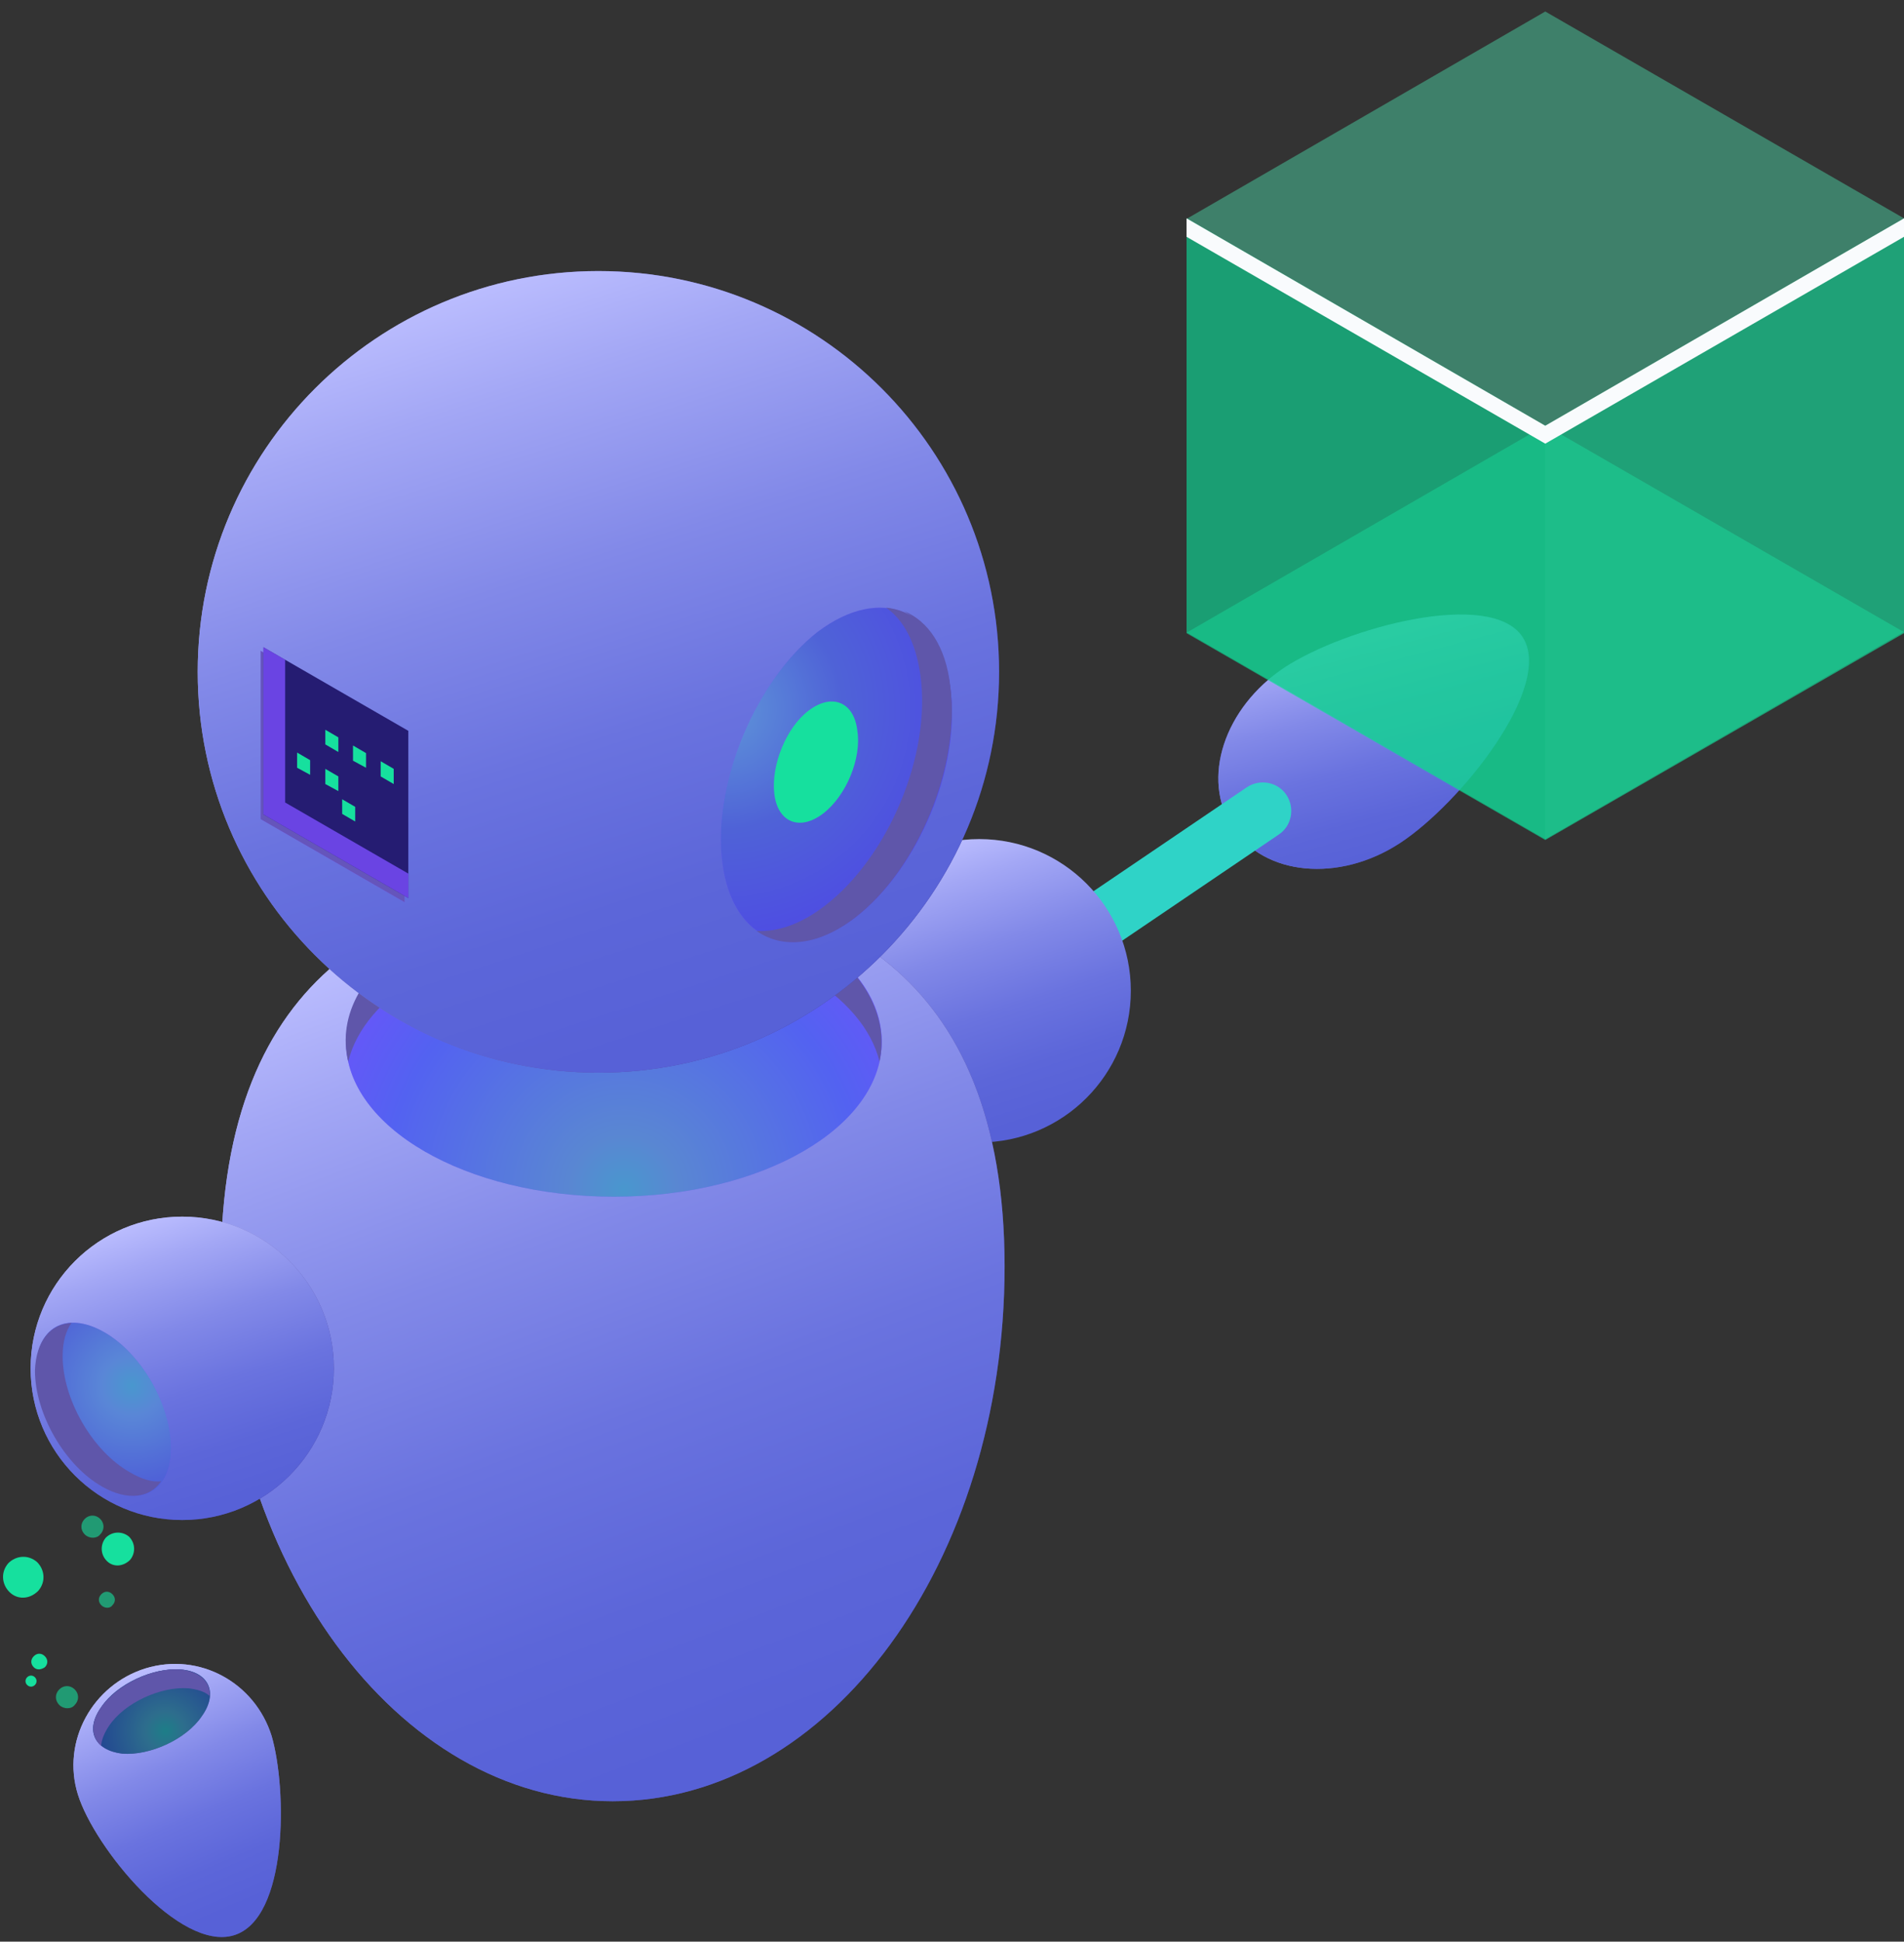 <?xml version="1.0" encoding="UTF-8"?> <svg xmlns="http://www.w3.org/2000/svg" width="103" height="105" viewBox="0 0 103 105" fill="none"><rect x="0" y="0" width="103" height="105" fill="#333333" stroke="none"/><path d="M75.726 45.599C79.014 43.456 84.094 37.085 82.361 34.443C80.629 31.83 72.79 33.944 69.502 36.087C66.214 38.26 64.952 42.135 66.684 44.748C68.387 47.361 72.438 47.742 75.726 45.599Z" fill="url(#paint0_radial_5403_83722)"></path><path d="M75.726 45.599C79.014 43.456 84.094 37.085 82.361 34.443C80.629 31.83 72.79 33.944 69.502 36.087C66.214 38.26 64.952 42.135 66.684 44.748C68.387 47.361 72.438 47.742 75.726 45.599Z" fill="url(#paint1_linear_5403_83722)"></path><path d="M56.643 53.291C56.937 53.291 57.26 53.203 57.524 53.027L69.179 45.129C69.884 44.66 70.06 43.691 69.59 42.986C69.121 42.282 68.152 42.105 67.447 42.575L55.792 50.473C55.087 50.942 54.911 51.911 55.381 52.616C55.674 53.056 56.173 53.291 56.643 53.291Z" fill="#2FD3C7"></path><path d="M52.971 61.781C48.44 61.781 44.767 58.109 44.767 53.578C44.767 49.048 48.44 45.375 52.971 45.375C57.501 45.375 61.174 49.048 61.174 53.578C61.174 58.109 57.501 61.781 52.971 61.781Z" fill="url(#paint2_linear_5403_83722)"></path><path d="M11.952 68.487C11.952 84.414 21.472 97.407 33.148 97.407C44.884 97.407 54.345 84.474 54.345 68.487C54.345 52.559 44.824 47.769 33.148 47.769C21.472 47.709 11.952 52.499 11.952 68.487Z" fill="url(#paint3_radial_5403_83722)"></path><path d="M11.952 68.487C11.952 84.414 21.472 97.407 33.148 97.407C44.884 97.407 54.345 84.474 54.345 68.487C54.345 52.559 44.824 47.769 33.148 47.769C21.472 47.709 11.952 52.499 11.952 68.487Z" fill="url(#paint4_linear_5403_83722)"></path><path d="M33.208 64.715C25.205 64.715 18.718 60.962 18.718 56.333C18.718 51.703 25.205 47.95 33.208 47.95C41.211 47.95 47.698 51.703 47.698 56.333C47.698 60.962 41.211 64.715 33.208 64.715Z" fill="#7C4EFF"></path><path opacity="0.5" d="M33.208 64.715C25.205 64.715 18.718 60.962 18.718 56.333C18.718 51.703 25.205 47.95 33.208 47.95C41.211 47.95 47.698 51.703 47.698 56.333C47.698 60.962 41.211 64.715 33.208 64.715Z" fill="url(#paint5_radial_5403_83722)"></path><path d="M43.446 52.62C37.818 49.327 28.597 49.327 22.968 52.62C20.633 53.997 19.256 55.673 18.837 57.41C18.238 54.895 19.615 52.32 22.968 50.404C28.597 47.111 37.818 47.111 43.446 50.404C46.739 52.32 48.117 54.955 47.578 57.41C47.159 55.673 45.781 53.997 43.446 52.62Z" fill="#5F56AA"></path><path d="M41.293 31.429C38.912 27.306 38.909 22.85 41.286 21.478C43.663 20.105 47.52 22.336 49.901 26.46C52.282 30.584 52.285 35.039 49.908 36.411C47.531 37.784 43.674 35.553 41.293 31.429Z" fill="#BCBEFF"></path><path d="M32.371 58.009C20.4 58.009 10.696 48.304 10.696 36.333C10.696 24.362 20.4 14.658 32.371 14.658C44.342 14.658 54.047 24.362 54.047 36.333C54.047 48.304 44.342 58.009 32.371 58.009Z" fill="url(#paint6_radial_5403_83722)"></path><path d="M32.371 58.009C20.4 58.009 10.696 48.304 10.696 36.333C10.696 24.362 20.4 14.658 32.371 14.658C44.342 14.658 54.047 24.362 54.047 36.333C54.047 48.304 44.342 58.009 32.371 58.009Z" fill="url(#paint7_linear_5403_83722)"></path><path d="M39.073 46.632C39.611 50.884 42.845 52.201 46.258 49.626C49.671 46.992 52.006 41.483 51.407 37.172C50.868 32.92 47.635 31.603 44.222 34.178C40.869 36.812 38.534 42.381 39.073 46.632Z" fill="#7C4EFF"></path><path opacity="0.5" d="M39.073 46.632C39.611 50.884 42.845 52.201 46.258 49.626C49.671 46.992 52.006 41.483 51.407 37.172C50.868 32.92 47.635 31.603 44.222 34.178C40.869 36.812 38.534 42.381 39.073 46.632Z" fill="url(#paint8_radial_5403_83722)"></path><path d="M41.887 42.92C42.067 44.477 43.264 44.956 44.522 43.998C45.779 43.04 46.618 41.004 46.378 39.507C46.198 37.95 45.001 37.471 43.743 38.429C42.546 39.328 41.708 41.364 41.887 42.92Z" fill="#16E09E"></path><path d="M44.641 48.968C48.054 46.333 50.389 40.825 49.791 36.513C49.551 34.777 48.893 33.52 47.934 32.861C49.731 33.041 51.048 34.537 51.407 37.172C51.946 41.423 49.671 46.992 46.258 49.626C44.222 51.183 42.306 51.303 40.929 50.345C42.067 50.405 43.324 49.986 44.641 48.968Z" fill="#5F56AA"></path><path d="M45.959 49.447C49.372 46.812 51.707 41.304 51.108 36.992C50.868 35.017 50.03 33.699 48.893 33.041C50.21 33.579 51.168 34.957 51.407 37.112C51.946 41.363 49.671 46.932 46.258 49.567C44.402 50.944 42.665 51.243 41.348 50.525C42.605 51.063 44.282 50.764 45.959 49.447Z" fill="#5F56AA"></path><path d="M9.859 82.199C5.329 82.199 1.656 78.526 1.656 73.996C1.656 69.465 5.329 65.793 9.859 65.793C14.39 65.793 18.062 69.465 18.062 73.996C18.062 78.526 14.39 82.199 9.859 82.199Z" fill="url(#paint9_radial_5403_83722)"></path><path d="M9.859 82.199C5.329 82.199 1.656 78.526 1.656 73.996C1.656 69.465 5.329 65.793 9.859 65.793C14.39 65.793 18.062 69.465 18.062 73.996C18.062 78.526 14.39 82.199 9.859 82.199Z" fill="url(#paint10_linear_5403_83722)"></path><path d="M1.95 74.116C1.95 76.451 3.567 79.266 5.602 80.403C7.638 81.541 9.255 80.643 9.255 78.308C9.255 75.972 7.638 73.158 5.602 72.02C3.567 70.883 1.95 71.781 1.95 74.116Z" fill="#7C4EFF"></path><path opacity="0.5" d="M1.95 74.116C1.95 76.451 3.567 79.266 5.602 80.403C7.638 81.541 9.255 80.643 9.255 78.308C9.255 75.972 7.638 73.158 5.602 72.02C3.567 70.883 1.95 71.781 1.95 74.116Z" fill="url(#paint11_radial_5403_83722)"></path><path d="M3.867 71.541C3.567 71.96 3.388 72.559 3.388 73.338C3.388 75.673 5.004 78.487 7.04 79.625C7.639 79.984 8.238 80.163 8.717 80.104C8.118 81.002 6.92 81.181 5.543 80.403C3.507 79.265 1.891 76.451 1.891 74.116C1.951 72.499 2.729 71.601 3.867 71.541Z" fill="#5F56AA"></path><path d="M14.103 44.297L21.887 48.788V39.747L14.103 35.196V44.297Z" fill="#7C4EFF"></path><path opacity="0.8" d="M15.24 35.915V43.639L21.887 47.471V48.788L14.103 44.297V35.196L15.24 35.915Z" fill="#5F56AA"></path><path d="M20.391 42.202L21.109 42.621V41.842L20.391 41.423V42.202Z" fill="#16E09E"></path><path d="M18.955 40.346L19.613 40.705V39.927L18.955 39.508V40.346Z" fill="#16E09E"></path><path d="M17.457 40.525L18.115 40.885V40.106L17.457 39.687V40.525Z" fill="#16E09E"></path><path d="M17.457 42.621L18.115 43.04V42.202L17.457 41.843V42.621Z" fill="#16E09E"></path><path d="M18.354 44.238L19.013 44.657V43.879L18.354 43.459V44.238Z" fill="#16E09E"></path><path d="M15.9 41.723L16.618 42.142V41.364L15.9 40.945V41.723Z" fill="#16E09E"></path><path d="M4.216 97.049C5.114 99.924 9.724 105.552 12.658 104.654C15.592 103.756 15.532 96.75 14.694 93.876C13.796 91.002 10.802 89.325 7.868 90.224C4.994 91.122 3.317 94.175 4.216 97.049Z" fill="url(#paint12_radial_5403_83722)"></path><path d="M4.216 97.049C5.114 99.924 9.724 105.552 12.658 104.654C15.592 103.756 15.532 96.75 14.694 93.876C13.796 91.002 10.802 89.325 7.868 90.224C4.994 91.122 3.317 94.175 4.216 97.049Z" fill="url(#paint13_linear_5403_83722)"></path><path d="M9.787 90.283C8.29 90.163 6.314 91.061 5.476 92.319C4.577 93.576 5.116 94.654 6.613 94.834C8.11 94.953 10.086 94.055 10.924 92.798C11.823 91.54 11.284 90.403 9.787 90.283Z" fill="#251C72"></path><path opacity="0.5" d="M9.787 90.283C8.29 90.163 6.314 91.061 5.476 92.319C4.577 93.576 5.116 94.654 6.613 94.834C8.11 94.953 10.086 94.055 10.924 92.798C11.823 91.54 11.284 90.403 9.787 90.283Z" fill="url(#paint14_radial_5403_83722)"></path><path d="M11.343 91.72C11.103 91.481 10.684 91.361 10.205 91.301C8.708 91.181 6.732 92.079 5.894 93.337C5.654 93.696 5.475 94.115 5.475 94.415C4.936 93.936 4.876 93.157 5.475 92.319C6.373 91.062 8.289 90.163 9.786 90.283C10.804 90.403 11.402 90.942 11.343 91.72Z" fill="#5F56AA"></path><path opacity="0.6" d="M5.482 86.809C5.303 86.629 5.303 86.39 5.482 86.211C5.662 86.031 5.901 86.031 6.08 86.211C6.26 86.39 6.26 86.629 6.08 86.809C5.961 86.988 5.662 86.988 5.482 86.809Z" fill="#16E09E"></path><path d="M0.51 86.091C0.091 85.672 0.031 85.014 0.45 84.535C0.869 84.115 1.528 84.056 2.007 84.475C2.426 84.894 2.486 85.552 2.067 86.031C1.587 86.51 0.929 86.511 0.51 86.091Z" fill="#16E09E"></path><path opacity="0.6" d="M3.205 92.199C2.965 91.959 2.965 91.6 3.205 91.361C3.444 91.121 3.804 91.121 4.043 91.361C4.283 91.6 4.283 91.959 4.043 92.199C3.863 92.438 3.444 92.438 3.205 92.199Z" fill="#16E09E"></path><path d="M1.827 90.162C1.648 89.983 1.648 89.743 1.827 89.564C2.006 89.385 2.246 89.385 2.425 89.564C2.604 89.743 2.604 89.983 2.425 90.162C2.246 90.282 2.006 90.341 1.827 90.162Z" fill="#16E09E"></path><path d="M1.469 91.12C1.35 91.001 1.35 90.821 1.469 90.702C1.589 90.582 1.768 90.582 1.888 90.702C2.007 90.821 2.007 91.001 1.888 91.12C1.768 91.24 1.589 91.24 1.469 91.12Z" fill="#16E09E"></path><path opacity="0.6" d="M4.583 82.977C4.343 82.738 4.343 82.379 4.583 82.139C4.822 81.9 5.181 81.9 5.421 82.139C5.66 82.379 5.66 82.738 5.421 82.977C5.241 83.217 4.822 83.217 4.583 82.977Z" fill="#16E09E"></path><path d="M5.78 84.415C5.421 84.055 5.421 83.517 5.72 83.157C6.079 82.798 6.618 82.798 6.977 83.097C7.337 83.457 7.337 83.996 7.037 84.355C6.678 84.714 6.139 84.774 5.78 84.415Z" fill="#16E09E"></path><path opacity="0.6" d="M83.594 45.378L102.98 34.174L83.594 23L64.208 34.203L83.594 45.378Z" fill="#2BB889"></path><path opacity="0.4" d="M64.188 11.808V34.238L83.594 45.423L103 34.238V11.808L83.594 23.023L64.188 11.808Z" fill="#16E09E"></path><path opacity="0.4" d="M83.594 45.423L103 34.238V11.808L83.594 23.023V45.423Z" fill="#16E09E"></path><path opacity="0.4" d="M64.19 34.238L83.596 45.423V23.023L64.19 11.808V34.238Z" fill="#08D793"></path><path opacity="0.4" d="M83.594 23.023L103 11.808L83.594 0.622L64.188 11.837L83.594 23.023Z" fill="#4EF2BC"></path><path d="M64.188 11.808V12.806L83.594 23.992L103 12.806V11.808L83.594 23.023L64.188 11.808Z" fill="#F9FBFD"></path><path d="M14.25 44.043L22.089 48.564V39.522L14.25 35.001V44.043Z" fill="#251C72"></path><path opacity="0.8" d="M14.25 35.001V44.043L22.089 48.564V47.243L15.425 43.397V35.676L14.25 35.001Z" fill="#7C4EFF"></path><path d="M20.593 41.988L21.298 42.399V41.577L20.593 41.166V41.988Z" fill="#16E09E"></path><path d="M19.096 41.137L19.801 41.519V40.726L19.096 40.315V41.137Z" fill="#16E09E"></path><path d="M17.599 40.256L18.304 40.667V39.875L17.599 39.464V40.256Z" fill="#16E09E"></path><path d="M17.599 42.399L18.304 42.781V41.988L17.599 41.577V42.399Z" fill="#16E09E"></path><path d="M18.51 44.014L19.215 44.425V43.633L18.51 43.222V44.014Z" fill="#16E09E"></path><path d="M16.073 41.519L16.777 41.9V41.108L16.073 40.697V41.519Z" fill="#16E09E"></path><defs><radialGradient id="paint0_radial_5403_83722" cx="0" cy="0" r="1" gradientUnits="userSpaceOnUse" gradientTransform="translate(63.66 48.917) rotate(180) scale(12.566 12.566)"><stop stop-color="#C0BFF6"></stop><stop offset="1" stop-color="#393091"></stop></radialGradient><linearGradient id="paint1_linear_5403_83722" x1="76.975" y1="46.066" x2="73.482" y2="32.926" gradientUnits="userSpaceOnUse"><stop stop-color="#5761D7"></stop><stop offset="0.178" stop-color="#5C66D9"></stop><stop offset="0.388" stop-color="#6A73DF"></stop><stop offset="0.613" stop-color="#8289E8"></stop><stop offset="0.849" stop-color="#A3A7F5"></stop><stop offset="1" stop-color="#BCBEFF"></stop></linearGradient><linearGradient id="paint2_linear_5403_83722" x1="55.573" y1="60.683" x2="50.643" y2="45.504" gradientUnits="userSpaceOnUse"><stop stop-color="#5761D7"></stop><stop offset="0.178" stop-color="#5C66D9"></stop><stop offset="0.388" stop-color="#6A73DF"></stop><stop offset="0.613" stop-color="#8289E8"></stop><stop offset="0.849" stop-color="#A3A7F5"></stop><stop offset="1" stop-color="#BCBEFF"></stop></linearGradient><radialGradient id="paint3_radial_5403_83722" cx="0" cy="0" r="1" gradientUnits="userSpaceOnUse" gradientTransform="translate(20.668 64.145) rotate(180) scale(36.474 49.651)"><stop stop-color="#C0BFF6"></stop><stop offset="1" stop-color="#393091"></stop></radialGradient><linearGradient id="paint4_linear_5403_83722" x1="39.873" y1="94.084" x2="23.005" y2="49.73" gradientUnits="userSpaceOnUse"><stop stop-color="#5761D7"></stop><stop offset="0.178" stop-color="#5C66D9"></stop><stop offset="0.388" stop-color="#6A73DF"></stop><stop offset="0.613" stop-color="#8289E8"></stop><stop offset="0.849" stop-color="#A3A7F5"></stop><stop offset="1" stop-color="#BCBEFF"></stop></linearGradient><radialGradient id="paint5_radial_5403_83722" cx="0" cy="0" r="1" gradientUnits="userSpaceOnUse" gradientTransform="translate(33.752 64.352) rotate(180) scale(28.232 28.232)"><stop stop-color="#16E09E"></stop><stop offset="0.105" stop-color="#37BFA7"></stop><stop offset="0.459" stop-color="#2A76E4"></stop><stop offset="0.711" stop-color="#6951FD"></stop><stop offset="0.846" stop-color="#7C4EFF"></stop><stop offset="1" stop-color="#3C04DB"></stop></radialGradient><radialGradient id="paint6_radial_5403_83722" cx="0" cy="0" r="1" gradientUnits="userSpaceOnUse" gradientTransform="translate(18.841 33.149) rotate(180) scale(36.586)"><stop stop-color="#C0BFF6"></stop><stop offset="1" stop-color="#393091"></stop></radialGradient><linearGradient id="paint7_linear_5403_83722" x1="39.248" y1="55.106" x2="26.222" y2="14.999" gradientUnits="userSpaceOnUse"><stop stop-color="#5761D7"></stop><stop offset="0.178" stop-color="#5C66D9"></stop><stop offset="0.388" stop-color="#6A73DF"></stop><stop offset="0.613" stop-color="#8289E8"></stop><stop offset="0.849" stop-color="#A3A7F5"></stop><stop offset="1" stop-color="#BCBEFF"></stop></linearGradient><radialGradient id="paint8_radial_5403_83722" cx="0" cy="0" r="1" gradientUnits="userSpaceOnUse" gradientTransform="translate(39.085 38.352) rotate(180) scale(17.97 17.97)"><stop stop-color="#16E09E"></stop><stop offset="0.059" stop-color="#3CCDB3"></stop><stop offset="0.359" stop-color="#2277B0"></stop><stop offset="0.771" stop-color="#2043CC"></stop><stop offset="1" stop-color="#2D30FF"></stop></radialGradient><radialGradient id="paint9_radial_5403_83722" cx="0" cy="0" r="1" gradientUnits="userSpaceOnUse" gradientTransform="translate(4.995 68.602) rotate(168.802) scale(17.15 17.15)"><stop stop-color="#C0BFF6"></stop><stop offset="1" stop-color="#393091"></stop></radialGradient><linearGradient id="paint10_linear_5403_83722" x1="12.462" y1="81.1" x2="7.532" y2="65.922" gradientUnits="userSpaceOnUse"><stop stop-color="#5761D7"></stop><stop offset="0.178" stop-color="#5C66D9"></stop><stop offset="0.388" stop-color="#6A73DF"></stop><stop offset="0.613" stop-color="#8289E8"></stop><stop offset="0.849" stop-color="#A3A7F5"></stop><stop offset="1" stop-color="#BCBEFF"></stop></linearGradient><radialGradient id="paint11_radial_5403_83722" cx="0" cy="0" r="1" gradientUnits="userSpaceOnUse" gradientTransform="translate(7.13 74.929) rotate(180) scale(15.316 15.316)"><stop stop-color="#16E09E"></stop><stop offset="0.105" stop-color="#37BFAF"></stop><stop offset="0.338" stop-color="#2277B0"></stop><stop offset="0.781" stop-color="#2043CC"></stop><stop offset="1" stop-color="#2D30FF"></stop></radialGradient><radialGradient id="paint12_radial_5403_83722" cx="0" cy="0" r="1" gradientUnits="userSpaceOnUse" gradientTransform="translate(6.019 92.743) rotate(163.243) scale(15.504 15.504)"><stop stop-color="#C0BFF6"></stop><stop offset="1" stop-color="#393091"></stop></radialGradient><linearGradient id="paint13_linear_5403_83722" x1="11.363" y1="103.761" x2="5.903" y2="90.99" gradientUnits="userSpaceOnUse"><stop stop-color="#5761D7"></stop><stop offset="0.178" stop-color="#5C66D9"></stop><stop offset="0.388" stop-color="#6A73DF"></stop><stop offset="0.613" stop-color="#8289E8"></stop><stop offset="0.849" stop-color="#A3A7F5"></stop><stop offset="1" stop-color="#BCBEFF"></stop></linearGradient><radialGradient id="paint14_radial_5403_83722" cx="0" cy="0" r="1" gradientUnits="userSpaceOnUse" gradientTransform="translate(8.938 93.618) rotate(-84.894) scale(10.062 10.062)"><stop stop-color="#16E09E"></stop><stop offset="0.105" stop-color="#37BFA7"></stop><stop offset="0.339" stop-color="#2277B0"></stop><stop offset="0.75" stop-color="#2043CC"></stop><stop offset="1" stop-color="#2D30FF"></stop></radialGradient></defs></svg> 
